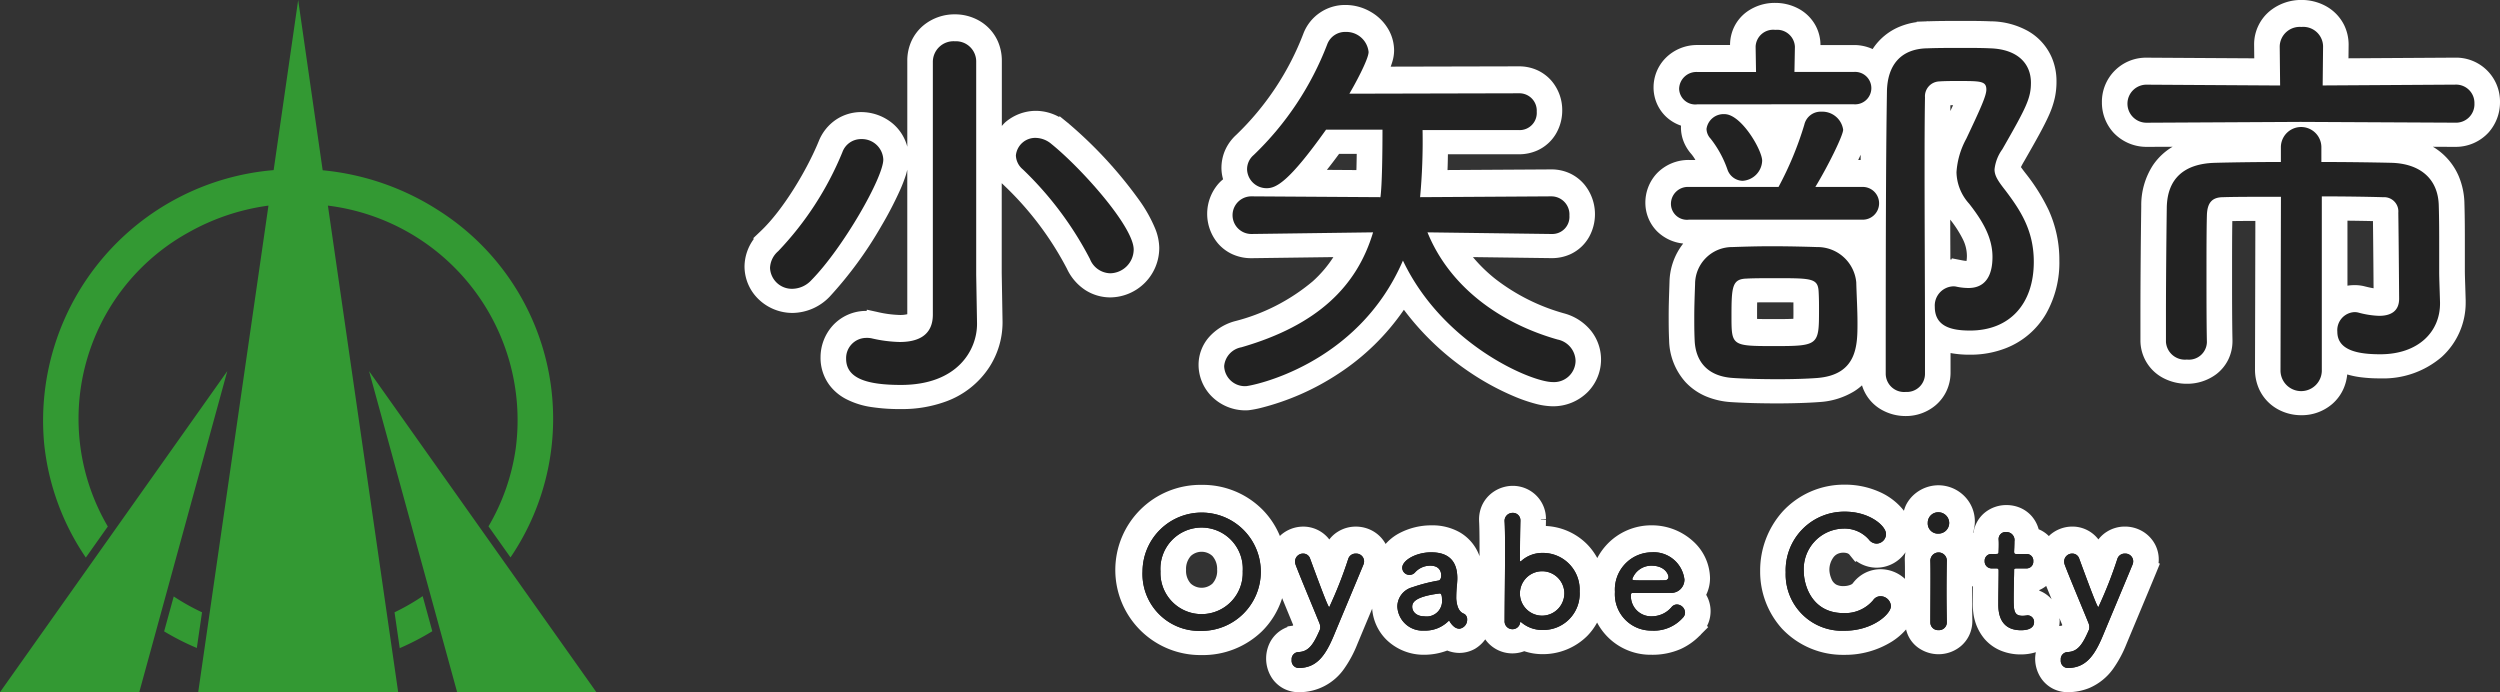 <svg xmlns="http://www.w3.org/2000/svg" width="303.806" height="84.112" viewBox="0 0 303.806 84.112"><rect x="0" y="0" width="303.806" height="84.112" fill="#333333" stroke="none"/><defs><style>.a{fill:#fff;}.b{fill:#222;}.c{fill:#393;}</style></defs><g transform="translate(-155.424 -29.205)"><g transform="translate(352.562 71.261)"><g transform="translate(-106.669 -42.056)"><path class="a" d="M127.52,31.974a6.531,6.531,0,0,0-.487-2.345,17.267,17.267,0,0,0-1.951-3.483,52.137,52.137,0,0,0-8.555-9.289l-.026-.034-.134-.1-.951-.773-.071.087a5.908,5.908,0,0,0-2.8-.743h-.015a5.736,5.736,0,0,0-3.741,1.406,5.1,5.1,0,0,0-.4.434V9.208a5.842,5.842,0,0,0-.492-2.378,5.417,5.417,0,0,0-2.28-2.5,5.93,5.93,0,0,0-2.92-.762h0A5.946,5.946,0,0,0,98.85,4.922a5.427,5.427,0,0,0-1.436,1.872A5.746,5.746,0,0,0,96.9,9.209v10.45a5.5,5.5,0,0,0-1.724-2.781,6,6,0,0,0-3.863-1.432H91.3a5.487,5.487,0,0,0-3.027.895,5.7,5.7,0,0,0-2.129,2.63c-1.416,3.463-4.3,8.333-7.068,10.949l-.9.855.078.083a5.727,5.727,0,0,0-1.135,3.354,5.548,5.548,0,0,0,1.809,4.073,5.931,5.931,0,0,0,4.032,1.569,6.351,6.351,0,0,0,4.493-1.963,47.707,47.707,0,0,0,6.282-8.579A44.714,44.714,0,0,0,96,24.969a18.214,18.214,0,0,0,.735-1.9c.06-.2.109-.41.163-.621v17.43l0,.131a3.659,3.659,0,0,1-.887.093,13.493,13.493,0,0,1-2.794-.375l-1.228-.268-.031.148H91.87a5.48,5.48,0,0,0-4.07,1.827,5.756,5.756,0,0,0-1.442,3.811,5.541,5.541,0,0,0,1.1,3.4,5.942,5.942,0,0,0,1.915,1.628A9.763,9.763,0,0,0,92.6,51.3a22.772,22.772,0,0,0,3.524.236,15.416,15.416,0,0,0,5.459-.917,10.608,10.608,0,0,0,5.3-4.2,10.038,10.038,0,0,0,1.592-5.391v-.1l-.1-5.9V24.086l.419.4a38.465,38.465,0,0,1,7.5,9.984,6.281,6.281,0,0,0,2.215,2.59,5.635,5.635,0,0,0,3.053.906,6.013,6.013,0,0,0,5.956-5.991Z" transform="translate(-77.112 -1.825)"/><path class="a" d="M125.845,41.1a6.476,6.476,0,0,0-3.1,1.953,5.109,5.109,0,0,0-1.238,3.324,5.454,5.454,0,0,0,1.646,3.891,5.8,5.8,0,0,0,4.077,1.647,3.656,3.656,0,0,0,.43-.024,12.708,12.708,0,0,0,1.356-.257,30.8,30.8,0,0,0,9.488-4.175,28.574,28.574,0,0,0,7.955-7.766,33.013,33.013,0,0,0,8.11,7.662,31.45,31.45,0,0,0,5.551,2.971,19.135,19.135,0,0,0,2.3.778,8.659,8.659,0,0,0,2.1.316,5.935,5.935,0,0,0,4.3-1.754,5.627,5.627,0,0,0,.434-7.353A6.3,6.3,0,0,0,166,40.15a24.246,24.246,0,0,1-8.452-4.225,18.6,18.6,0,0,1-2.7-2.634l9.517.126h.08a5.4,5.4,0,0,0,2.217-.462A5.012,5.012,0,0,0,169,30.777a5.7,5.7,0,0,0-.587-6.281,5.146,5.146,0,0,0-1.745-1.362,5.313,5.313,0,0,0-2.275-.5l-12.631.078c0-.121.009-.242.012-.367.016-.5.027-1.018.035-1.55h8.647a5.408,5.408,0,0,0,2.217-.462,5.012,5.012,0,0,0,2.349-2.178,5.582,5.582,0,0,0,.679-2.7,5.48,5.48,0,0,0-1.249-3.521,5.075,5.075,0,0,0-1.748-1.342,5.356,5.356,0,0,0-2.24-.482l-15.609.037c.092-.246.164-.466.224-.68a4.735,4.735,0,0,0,.19-1.254,5.171,5.171,0,0,0-.61-2.446,5.781,5.781,0,0,0-2.266-2.3,6.073,6.073,0,0,0-3.01-.814h-.015a5.415,5.415,0,0,0-5.084,3.378,33.828,33.828,0,0,1-8.2,12.407,5.587,5.587,0,0,0-1.375,1.922,5.388,5.388,0,0,0-.421,2.106,5.038,5.038,0,0,0,.2,1.37,4.566,4.566,0,0,0-.6.577,5.584,5.584,0,0,0-.016,7.224,5.137,5.137,0,0,0,1.781,1.321,5.511,5.511,0,0,0,2.239.466h.088l9.911-.133a14.56,14.56,0,0,1-2.506,2.941A23.817,23.817,0,0,1,125.845,41.1Zm14.883-20.354c-.006.495-.015.986-.027,1.458,0,.174-.009.344-.014.511l-3.586-.024q.7-.876,1.483-1.945Z" transform="translate(-66.324 -2.048)"/><path class="a" d="M186.334,50.955a9.16,9.16,0,0,0,4.252-1.319,6.889,6.889,0,0,0,.932-.711,5.1,5.1,0,0,0,2.549,3.059,5.891,5.891,0,0,0,2.763.671,5.6,5.6,0,0,0,3.58-1.267,5.142,5.142,0,0,0,1.361-1.745,5.3,5.3,0,0,0,.506-2.286V45a12.622,12.622,0,0,0,2.359.2,11.757,11.757,0,0,0,4.406-.809A9.722,9.722,0,0,0,213.9,40.2a12.62,12.62,0,0,0,1.6-6.457,14.573,14.573,0,0,0-1.3-6.112,23.249,23.249,0,0,0-2.754-4.409c-.317-.4-.5-.659-.615-.818.075-.154.2-.4.411-.751,1.48-2.585,2.4-4.217,3.01-5.595a10.85,10.85,0,0,0,.7-2.088,9.213,9.213,0,0,0,.2-2,7.273,7.273,0,0,0-.548-2.819,6.815,6.815,0,0,0-2.957-3.306A9.476,9.476,0,0,0,207.3,4.69h0l-.076,0h-.009l-.046,0c-1.151-.051-2.28-.051-3.372-.051-1.489,0-2.89,0-4.24.046l-.055-.014-.164.021-1.176.042v.052a8.383,8.383,0,0,0-2.007.527,7.147,7.147,0,0,0-3.346,2.747,5.433,5.433,0,0,0-2.246-.49h-4.093a5,5,0,0,0-.551-2.283,5.086,5.086,0,0,0-2.272-2.217,5.961,5.961,0,0,0-2.669-.62h-.01a5.8,5.8,0,0,0-3.489,1.112,4.965,4.965,0,0,0-1.454,1.719,5.063,5.063,0,0,0-.543,2.288H171.53a5.376,5.376,0,0,0-3.881,1.581,5.084,5.084,0,0,0-1.463,3.561,4.906,4.906,0,0,0,1.489,3.538,4.978,4.978,0,0,0,1.847,1.117l-.006.222a4.681,4.681,0,0,0,.349,1.768,5.177,5.177,0,0,0,.914,1.464,4.817,4.817,0,0,1,.492.717h-.786a5.333,5.333,0,0,0-3.912,1.646,5.2,5.2,0,0,0-1.382,3.549,4.929,4.929,0,0,0,1.464,3.516,5.285,5.285,0,0,0,3.136,1.444,7.785,7.785,0,0,0-1.666,4.616l-.021.633c-.042,1.238-.08,2.307-.08,3.561,0,.853,0,1.806.052,2.92a7.829,7.829,0,0,0,1.984,5.1,7.268,7.268,0,0,0,2.5,1.743,9.4,9.4,0,0,0,3.1.7c1.5.1,3.515.154,5.661.155C183.228,51.113,185.008,51.057,186.334,50.955Zm-3.156-10.117c-.4.02-.973.035-1.813.035h-.625c-.727,0-1.426,0-1.975-.019V40.3c0-.5,0-1.017.012-1.456.59-.009,1.258-.01,1.914-.01h.409c.83,0,1.531,0,2.083.014,0,.26,0,.512,0,.756C183.188,39.866,183.189,40.379,183.178,40.838Zm7.876-19.3q.158-.332.3-.635c0,.209,0,.42,0,.635Zm11.184,7.249a13.656,13.656,0,0,1,1.511,2.338,4.584,4.584,0,0,1,.515,2.024,3.973,3.973,0,0,1-.046.66,5.016,5.016,0,0,1-.569-.082l-1.217-.239-.026.133-.152.007,0-.638Q202.244,30.873,202.238,28.784Zm.015-13.189c0-.24,0-.479.009-.717l.323,0Q202.43,15.212,202.253,15.594Z" transform="translate(-55.711 -2.097)"/><path class="a" d="M252.745,20.012h.063a5.4,5.4,0,0,0,4.015-1.76,5.517,5.517,0,0,0,1.378-3.682,5.332,5.332,0,0,0-5.4-5.4h-.071l-12.942.08.017-1.621a5.444,5.444,0,0,0-.539-2.405,5.347,5.347,0,0,0-2.345-2.38,6.171,6.171,0,0,0-2.855-.684h-.007a6.038,6.038,0,0,0-3.713,1.252,5.258,5.258,0,0,0-2.025,4.2l.017,1.642-13-.08h-.07a5.356,5.356,0,0,0-5.444,5.443,5.412,5.412,0,0,0,1.424,3.683,5.493,5.493,0,0,0,4.022,1.712h.063L218.41,20a7.517,7.517,0,0,0-2.38,2.236,8.91,8.91,0,0,0-1.424,4.972c-.039,2.83-.1,8.329-.1,13.365v3.058a5.158,5.158,0,0,0,2.94,4.556,6.123,6.123,0,0,0,2.7.614,5.906,5.906,0,0,0,3.571-1.158,5.025,5.025,0,0,0,1.438-1.729,5.115,5.115,0,0,0,.536-2.312V43.5c-.05-2.374-.05-5.262-.05-8.054,0-2.291,0-4.649.031-6.413.824-.014,1.806-.02,2.8-.022l-.044,18.059a5.771,5.771,0,0,0,.487,2.352,5.3,5.3,0,0,0,2.283,2.474,5.879,5.879,0,0,0,2.871.726,5.671,5.671,0,0,0,3.741-1.36,5.282,5.282,0,0,0,1.371-1.85,5.663,5.663,0,0,0,.454-1.743,10.552,10.552,0,0,0,1.469.317,17.773,17.773,0,0,0,2.559.16,10.874,10.874,0,0,0,7.442-2.593,8.893,8.893,0,0,0,2.925-6.683v-.208c-.02-.716-.039-1.3-.055-1.8-.026-.813-.045-1.395-.045-1.867V31.819c0-1.462,0-3.233-.051-4.869a8.964,8.964,0,0,0-.7-3.387A7.659,7.659,0,0,0,250.049,20l2.692.014ZM241.733,36.957a4.841,4.841,0,0,0-1.2-.143,5.531,5.531,0,0,0-.87.068v-7.9c1.277.014,2.328.034,3.1.051.02,1.569.037,3.544.052,5.27l.022,2.894C242.55,37.149,242.193,37.074,241.733,36.957Z" transform="translate(-44.864 -2.165)"/><path class="a" d="M185.6,60.882a6.165,6.165,0,0,0-2.014-4.42,7.43,7.43,0,0,0-5.1-1.975h-.026a7.407,7.407,0,0,0-5.362,2.3,7.579,7.579,0,0,0-1.2,1.678,7.465,7.465,0,0,0-1.207-1.648,7.546,7.546,0,0,0-5.042-2.25c.006-.3.011-.543.015-.727l-.621-.055v-.042l.621.012a4,4,0,0,0-1.364-3.066,4.053,4.053,0,0,0-2.691-1h-.016a4.04,4.04,0,0,0-.992.132A4.162,4.162,0,0,0,158.7,50.9a3.958,3.958,0,0,0-.868,1.305,4.174,4.174,0,0,0-.3,1.575l.006.237c.034.531.053,1.758.052,3.166,0,.338,0,.695,0,1.055a5.462,5.462,0,0,0-2.4-2.9,6.739,6.739,0,0,0-3.457-.849h-.006a8.322,8.322,0,0,0-3.968,1,5.846,5.846,0,0,0-1.582,1.264,4.032,4.032,0,0,0-1.581-1.589,4.2,4.2,0,0,0-2.034-.521h-.006a4.079,4.079,0,0,0-2.185.621,3.84,3.84,0,0,0-1.037.942,3.9,3.9,0,0,0-.987-.917,3.985,3.985,0,0,0-2.181-.646,4.135,4.135,0,0,0-2.733,1.035c-.039.034-.067.077-.1.113a9.9,9.9,0,0,0-2.178-3.27,10.232,10.232,0,0,0-7.312-2.95h-.02a10.342,10.342,0,1,0-.017,20.682,10.312,10.312,0,0,0,7.337-2.881,9.779,9.779,0,0,0,2.459-4.036c.061.149.122.3.184.447l.5,1.218c.245.594.475,1.151.661,1.606l-.036.068-.127.025-.541.073,0,.08a3.549,3.549,0,0,0-.423.183,3.879,3.879,0,0,0-1.743,1.776,4.332,4.332,0,0,0,.347,4.322,3.883,3.883,0,0,0,1.349,1.185,3.944,3.944,0,0,0,1.817.446,6.647,6.647,0,0,0,5.544-2.846,14.278,14.278,0,0,0,1.6-2.977c.431-1.035.935-2.24,1.444-3.458l.364-.87a5.915,5.915,0,0,0,1.74,3.779,6.477,6.477,0,0,0,4.559,1.823,7.906,7.906,0,0,0,2.731-.479l.092-.035a4.05,4.05,0,0,0,1.456.29h0a3.865,3.865,0,0,0,1.917-.5,4.143,4.143,0,0,0,1.248-1.15,3.738,3.738,0,0,0,.528.613,4.045,4.045,0,0,0,4.212.827,6.9,6.9,0,0,0,2.186.36,7.635,7.635,0,0,0,5.467-2.213,7.258,7.258,0,0,0,1.2-1.628,7.336,7.336,0,0,0,6.593,3.915,8.542,8.542,0,0,0,3.569-.7,7.738,7.738,0,0,0,2.3-1.615l.048-.025.135-.163.856-.856-.14-.142.143-.313a3.969,3.969,0,0,0-.246-3.469A4.655,4.655,0,0,0,185.6,60.882Zm-59.894-.97a2.294,2.294,0,0,1-.577,1.661,1.965,1.965,0,0,1-2.635-.01,2.3,2.3,0,0,1-.566-1.664,2.341,2.341,0,0,1,.583-1.692,1.934,1.934,0,0,1,2.62.009A2.357,2.357,0,0,1,125.7,59.913Z" transform="translate(-68.263 9.352)"/><path class="a" d="M224.854,58.646a3.935,3.935,0,0,0-.4-1.738,4.025,4.025,0,0,0-1.674-1.746,4.194,4.194,0,0,0-2.032-.521h-.007a4.082,4.082,0,0,0-2.185.621,3.859,3.859,0,0,0-1.037.942,3.92,3.92,0,0,0-.986-.917,3.989,3.989,0,0,0-2.183-.646,4.138,4.138,0,0,0-2.733,1.035c-.042.037-.073.086-.114.124a3.78,3.78,0,0,0-1.055-.75l-.188-.08a4.059,4.059,0,0,0-.8-1.54,3.908,3.908,0,0,0-1.441-1.066,4.26,4.26,0,0,0-1.677-.336h-.006a4.15,4.15,0,0,0-2.6.9,3.869,3.869,0,0,0-1.068,1.357,3.934,3.934,0,0,0-.326,1.066c-.026.017-.045.042-.071.061a4.543,4.543,0,0,0,.234-1.407,4.354,4.354,0,0,0-1.381-3.17,4.461,4.461,0,0,0-3.024-1.212h-.026a4.48,4.48,0,0,0-2.721.933,4.27,4.27,0,0,0-1.211,1.46,4.186,4.186,0,0,0-.257.712c-.022-.029-.044-.065-.065-.093a7.7,7.7,0,0,0-2.925-2.216,10.2,10.2,0,0,0-4.158-.871h-.042a10.126,10.126,0,0,0-7.586,3.305,10.73,10.73,0,0,0-2.694,7.184,10.326,10.326,0,0,0,2.643,7,10.146,10.146,0,0,0,7.555,3.191,10.733,10.733,0,0,0,5.835-1.627,7.876,7.876,0,0,0,1.7-1.46,3.762,3.762,0,0,0,1.9,2.487,4.235,4.235,0,0,0,4.727-.433,3.968,3.968,0,0,0,1.059-1.378A4.1,4.1,0,0,0,202.2,66.1V66.02c-.019-1.027-.037-2.332-.037-3.593,0-.194,0-.385,0-.576.037.03.066.07.1.1-.009.677-.016,1.382-.016,1.914a9.02,9.02,0,0,0,.068,1.218,6.072,6.072,0,0,0,1.351,3.194,5.251,5.251,0,0,0,1.96,1.427,6.323,6.323,0,0,0,2.481.475,6.048,6.048,0,0,0,1.811-.272,4.5,4.5,0,0,0-.085.758,4.263,4.263,0,0,0,.767,2.47,3.876,3.876,0,0,0,1.35,1.185,3.939,3.939,0,0,0,1.816.446,6.953,6.953,0,0,0,2.63-.5,6.878,6.878,0,0,0,2.914-2.343,14.229,14.229,0,0,0,1.606-2.977c.43-1.035.935-2.24,1.443-3.458.8-1.909,1.612-3.851,2.164-5.193l.47-1.146-.165-.07A3.845,3.845,0,0,0,224.854,58.646Zm-13.011,4.845c-.01-.011-.017-.025-.027-.037a3.724,3.724,0,0,0-1.478-1.02v-.081l.147-.065a3.746,3.746,0,0,0,.689-.433C211.38,62.366,211.61,62.924,211.842,63.491Zm.94,2.276.346.839-.037.068-.127.025-.21.029a4.008,4.008,0,0,0,.057-.655C212.809,65.968,212.789,65.869,212.782,65.767Zm-18.791-7.156v.108c.019.471.019,1.2.019,2.011,0,.083,0,.179,0,.266a4.369,4.369,0,0,0-2.941-1.172h0a4.2,4.2,0,0,0-1.887.438,4.281,4.281,0,0,0-1.531,1.3.831.831,0,0,1-.26.158,2.207,2.207,0,0,1-.817.153,1.833,1.833,0,0,1-.93-.189,1.387,1.387,0,0,1-.583-.727,3.041,3.041,0,0,1-.236-1.029,2.573,2.573,0,0,1,.516-1.577,1.378,1.378,0,0,1,.479-.388,1.63,1.63,0,0,1,.731-.148,1.4,1.4,0,0,1,.513.091l.147.086.768.945.124-.1a4.228,4.228,0,0,0,2.46.8,4.265,4.265,0,0,0,3.516-1.876A4.077,4.077,0,0,0,193.991,58.611Z" transform="translate(-52.985 9.349)"/><g transform="translate(48.374 62.181)"><path class="b" d="M116.03,59.438a7.187,7.187,0,1,1,7.177,7.235A6.916,6.916,0,0,1,116.03,59.438Zm12.174,0a5.006,5.006,0,1,0-9.992,0,5,5,0,1,0,9.992,0Z" transform="translate(-116.03 -52.188)"/><path class="b" d="M131.449,70.194a.882.882,0,0,1-.839-.988.861.861,0,0,1,.839-.952c1.231-.056,1.809-.912,2.592-2.721a1.23,1.23,0,0,0,.037-.3,1.19,1.19,0,0,0-.093-.484c-.561-1.4-2.442-5.873-2.891-7.1a1.125,1.125,0,0,1-.073-.41.973.973,0,0,1,.988-.951.881.881,0,0,1,.839.6c1.733,4.717,2.219,5.91,2.331,5.91a50.816,50.816,0,0,0,2.311-5.873.924.924,0,0,1,.914-.634.947.947,0,0,1,1.007.914,1.086,1.086,0,0,1-.092.447c-.9,2.181-2.5,5.984-3.6,8.631C134.673,68.777,133.612,70.174,131.449,70.194Z" transform="translate(-112.487 -51.196)"/><path class="b" d="M147.8,65.169a2.2,2.2,0,0,1-.5-.614.1.1,0,0,0-.075-.056.156.156,0,0,0-.111.056,3.983,3.983,0,0,1-2.909,1.119,3.067,3.067,0,0,1-3.263-2.927,2.448,2.448,0,0,1,1.807-2.331,20.151,20.151,0,0,1,3.188-.82c.188-.019.336-.242.336-.634,0-.225-.056-1.175-1.324-1.175a2.465,2.465,0,0,0-1.826.783.9.9,0,0,1-.691.336.877.877,0,0,1-.895-.858c0-.895,1.642-1.883,3.524-1.883,2.052,0,3.17,1.007,3.17,3.151,0,.242-.019.466-.037.727a14.564,14.564,0,0,0-.093,1.546,2.911,2.911,0,0,0,.019.43c.168,1.49.859,1.548,1.007,1.659a.776.776,0,0,1,.3.651,1.1,1.1,0,0,1-.951,1.12A1.086,1.086,0,0,1,147.8,65.169Zm-1.715-4.007c-3.151.392-3.337,1.175-3.337,1.621,0,.579.5,1.157,1.456,1.157a1.878,1.878,0,0,0,2.162-2.089c0-.278-.037-.689-.261-.689Z" transform="translate(-109.976 -51.225)"/><path class="b" d="M153.48,65.622a.156.156,0,0,0-.111-.056c-.02,0-.039.017-.056.093a.93.93,0,0,1-.932.783.952.952,0,0,1-.952-1.025c0-1.864.056-5.78.056-8.726,0-1.474-.019-2.7-.056-3.319a.965.965,0,0,1,.97-1.063.9.9,0,0,1,.951.932v.037c-.019.783-.056,2.666-.056,4.829,0,.075.02.093.056.093a.119.119,0,0,0,.093-.037,3.815,3.815,0,0,1,2.592-.988,4.465,4.465,0,0,1,4.512,4.679,4.413,4.413,0,0,1-4.512,4.681A3.9,3.9,0,0,1,153.48,65.622Zm5.2-3.767A2.7,2.7,0,1,0,156,64.8,2.723,2.723,0,0,0,158.682,61.855Z" transform="translate(-107.429 -52.162)"/><path class="b" d="M166.671,65.674a4.416,4.416,0,0,1-4.456-4.7,4.529,4.529,0,0,1,4.419-4.81,3.766,3.766,0,0,1,4.027,3.3,1.609,1.609,0,0,1-1.771,1.623c-.578.019-.97.019-4.587.019-.112,0-.148.149-.148.354a2.452,2.452,0,0,0,2.534,2.48,3.14,3.14,0,0,0,2.424-1.137.848.848,0,0,1,.634-.3,1.017,1.017,0,0,1,.988.97.889.889,0,0,1-.28.651A4.7,4.7,0,0,1,166.671,65.674Zm2.052-6.526c0-.261-.393-1.361-2.07-1.361a2.45,2.45,0,0,0-2.331,1.621c0,.169.185.169,1.919.169.766,0,1.6,0,2.107-.019A.4.4,0,0,0,168.723,59.148Z" transform="translate(-104.808 -51.225)"/><path class="b" d="M186.05,66.657a6.848,6.848,0,0,1-7.14-7.084,7.121,7.121,0,0,1,7.214-7.382c2.965,0,4.978,1.714,4.978,2.721a1.171,1.171,0,0,1-1.137,1.156,1.2,1.2,0,0,1-.952-.5,3.927,3.927,0,0,0-3.075-1.324,4.926,4.926,0,0,0-4.829,5.2c0,1.567.914,5.073,4.848,5.073a4.458,4.458,0,0,0,3.58-1.566,1.085,1.085,0,0,1,.914-.485,1.278,1.278,0,0,1,1.249,1.193C191.7,64.625,189.479,66.657,186.05,66.657Z" transform="translate(-100.752 -52.191)"/><path class="b" d="M192.8,53.519A1.265,1.265,0,0,1,194.1,52.25a1.314,1.314,0,0,1,1.305,1.269,1.3,1.3,0,0,1-1.305,1.323A1.237,1.237,0,0,1,192.8,53.519Zm1.305,13.05a.929.929,0,0,1-.988-.951c0-1.548.02-3.673.02-5.37,0-.839,0-1.585-.02-2.088a1,1,0,0,1,2-.056v.037c-.02.764-.039,2.237-.039,3.8,0,1.286.019,2.609.039,3.636v.037A.944.944,0,0,1,194.1,66.569Z" transform="translate(-97.377 -52.177)"/><path class="b" d="M202.224,58.6c-.28,0-.28.093-.28.205,0,.69-.056,2.273-.056,3.505,0,1.454.056,2.051,1.1,2.051a3.926,3.926,0,0,0,.429-.037c.056,0,.093-.02.149-.02a.8.8,0,0,1,.8.82c0,.671-.615.988-1.585.988-2.758,0-2.758-2.442-2.758-3.206,0-1.081.036-2.946.036-3.766v-.28c0-.242-.112-.261-.3-.261H199.2a.846.846,0,0,1-.838-.895.815.815,0,0,1,.838-.858h.541c.3,0,.317-.056.317-.317,0,0,.019-.374.019-.8,0-.224,0-.447-.019-.653v-.056a.847.847,0,0,1,.932-.839.977.977,0,0,1,.988,1.137c0,.5-.037,1.212-.037,1.212,0,.3.075.317.261.317h1.249a.806.806,0,0,1,.82.876.815.815,0,0,1-.82.876Z" transform="translate(-96.024 -51.707)"/><path class="b" d="M206.644,70.194a.882.882,0,0,1-.839-.988.861.861,0,0,1,.839-.952c1.231-.056,1.809-.912,2.592-2.721a1.23,1.23,0,0,0,.037-.3,1.19,1.19,0,0,0-.093-.484c-.559-1.4-2.442-5.873-2.89-7.1a1.127,1.127,0,0,1-.075-.41.973.973,0,0,1,.988-.951.879.879,0,0,1,.839.6c1.733,4.717,2.219,5.91,2.331,5.91a50.822,50.822,0,0,0,2.311-5.873.925.925,0,0,1,.915-.634.947.947,0,0,1,1.006.914,1.066,1.066,0,0,1-.092.447c-.9,2.181-2.5,5.984-3.6,8.631C209.87,68.777,208.807,70.174,206.644,70.194Z" transform="translate(-94.217 -51.196)"/></g><g transform="translate(3.107 3.281)"><path class="b" d="M82.347,36.279a2.656,2.656,0,0,1-2.735-2.534,2.828,2.828,0,0,1,.994-2.037,38.63,38.63,0,0,0,7.8-12.031,2.4,2.4,0,0,1,2.287-1.59,2.6,2.6,0,0,1,2.684,2.485c0,2.188-4.921,10.787-8.748,14.665A3.209,3.209,0,0,1,82.347,36.279Zm22.42,4.176v.1c0,3.131-2.337,7.407-9.247,7.407-4.027,0-6.661-.746-6.661-3.182a2.459,2.459,0,0,1,2.435-2.534,2.851,2.851,0,0,1,.648.05,16.562,16.562,0,0,0,3.428.447c2.237,0,4.028-.8,4.028-3.331V8.739A2.514,2.514,0,0,1,102.081,6.2a2.461,2.461,0,0,1,2.585,2.534V34.59Zm13.72-7.8a41.609,41.609,0,0,0-8.153-10.887,2.308,2.308,0,0,1-.845-1.69,2.362,2.362,0,0,1,2.436-2.137,3.043,3.043,0,0,1,1.888.745c3.629,2.933,9.992,10.041,9.992,12.826a2.908,2.908,0,0,1-2.834,2.882A2.722,2.722,0,0,1,118.486,32.652Z" transform="translate(-79.612 -4.465)"/><path class="b" d="M163.78,29.843l-15.061-.2c2.684,6.611,8.8,11.035,15.808,13.024a2.715,2.715,0,0,1,2.188,2.585,2.618,2.618,0,0,1-2.786,2.585c-2.584,0-13.321-4.524-18.193-14.764-5.518,12.825-18.542,15.26-19.09,15.26a2.52,2.52,0,0,1-2.634-2.435,2.55,2.55,0,0,1,2.088-2.287c9.295-2.685,14.068-7.457,16.007-13.969l-14.764.2h-.05a2.287,2.287,0,0,1,.05-4.574l15.658.1c.2-1.392.25-5.368.25-8.2H136.39c-4.524,6.363-6.064,7.109-7.208,7.109a2.368,2.368,0,0,1-2.387-2.287,2.264,2.264,0,0,1,.8-1.74,36.969,36.969,0,0,0,8.948-13.473,2.318,2.318,0,0,1,2.237-1.49,2.722,2.722,0,0,1,2.783,2.436c0,.895-1.739,4.076-2.337,5.07l20.631-.05a2.109,2.109,0,0,1,2.138,2.237,2.084,2.084,0,0,1-2.138,2.237H148.122a73.657,73.657,0,0,1-.3,8.151l15.957-.1a2.2,2.2,0,0,1,2.188,2.337,2.084,2.084,0,0,1-2.138,2.237Z" transform="translate(-68.824 -4.688)"/><path class="b" d="M169.88,28.151a1.945,1.945,0,0,1-2.188-1.889,2.061,2.061,0,0,1,2.188-2.088h10.886a40.559,40.559,0,0,0,3.132-7.556,2.039,2.039,0,0,1,2.088-1.59,2.559,2.559,0,0,1,2.634,2.188c0,.695-1.84,4.423-3.38,6.958h5.667a1.991,1.991,0,1,1,0,3.978Zm1.043-14.018a1.963,1.963,0,0,1-2.236-1.889,2.1,2.1,0,0,1,2.236-2.038h7.109l-.05-3.032v-.05a2.135,2.135,0,0,1,2.387-2.038,2.165,2.165,0,0,1,2.387,2.038v.05L182.7,10.2h7.208a1.971,1.971,0,1,1,0,3.928Zm9.793,33.405c-1.988,0-3.976-.05-5.468-.149-3.232-.2-4.574-2.138-4.674-4.572-.048-1.044-.048-1.94-.048-2.786,0-1.392.048-2.584.1-4.076a4.5,4.5,0,0,1,4.524-4.475c1.392-.05,3.081-.1,4.723-.1,2.037,0,4.076.05,5.566.1a4.727,4.727,0,0,1,4.773,4.276c.05,1.789.149,3.331.149,4.921,0,2.685,0,6.314-4.872,6.711C184.2,47.488,182.456,47.538,180.716,47.538Zm-6.164-25.5a12.9,12.9,0,0,0-2.037-3.728,1.785,1.785,0,0,1-.5-1.193,2.092,2.092,0,0,1,2.188-1.791c2.038,0,4.574,4.375,4.574,5.668a2.535,2.535,0,0,1-2.387,2.436A2.009,2.009,0,0,1,174.552,22.037Zm11.085,14.814c-.1-1.591-.894-1.591-5.319-1.591-1.293,0-2.534,0-3.429.05-1.74.05-1.84.945-1.84,4.523,0,3.679,0,3.679,5.368,3.679,5.219,0,5.269-.149,5.269-4.374C185.687,38.442,185.687,37.695,185.637,36.851Zm14.119,1.888a2.34,2.34,0,0,1,2.186-2.485,1.683,1.683,0,0,1,.5.05,7.1,7.1,0,0,0,1.392.149c.845,0,2.932-.2,2.932-3.779,0-2.387-1.242-4.424-2.833-6.462a5.87,5.87,0,0,1-1.541-3.827,9.793,9.793,0,0,1,1.193-4.076c1.74-3.679,2.436-5.221,2.436-5.966,0-1.044-.7-1.044-3.431-1.044-.8,0-1.59,0-2.287.05a1.807,1.807,0,0,0-1.739,1.939c-.05,2.982-.05,6.016-.05,9.1,0,6.61.05,13.471.05,20.432v4.076a2.205,2.205,0,0,1-2.337,2.188,2.234,2.234,0,0,1-2.435-2.188c0-21.127.05-27.789.148-34.3.05-3.181,1.641-5.219,4.922-5.269,1.342-.05,2.783-.05,4.324-.05,1.094,0,2.188,0,3.281.05,3.33.1,4.971,1.838,4.971,4.175,0,1.889-.547,2.983-3.48,8.1a5.079,5.079,0,0,0-.943,2.436c0,.794.447,1.442,1.342,2.585,1.838,2.435,3.429,4.871,3.429,8.649,0,5.121-2.933,8.353-7.755,8.353C201.743,41.624,199.756,41.125,199.756,38.739Z" transform="translate(-58.211 -4.737)"/><path class="b" d="M233.36,16.337l-18.642.1a2.313,2.313,0,1,1,0-4.623l16.156.1-.05-4.772A2.433,2.433,0,0,1,233.459,4.8a2.406,2.406,0,0,1,2.635,2.337l-.05,4.772,16.107-.1a2.229,2.229,0,0,1,2.336,2.287,2.241,2.241,0,0,1-2.336,2.336Zm-2.387,9.1c-2.833,0-5.468,0-7.009.05-1.341,0-1.939.646-1.989,2.188-.05,1.84-.05,4.524-.05,7.307s0,5.718.05,8.1v.05a2.188,2.188,0,0,1-2.435,2.087A2.309,2.309,0,0,1,217,43.083V40.1c0-4.424.05-9.544.1-13.321.05-3.58,2.138-5.37,5.866-5.469,1.891-.05,4.823-.1,8-.1V19.371a2.461,2.461,0,0,1,4.921,0V21.21c3.281,0,6.414.05,8.55.1,3.331.1,5.668,1.84,5.718,5.269.05,1.591.05,3.331.05,4.772v3.182c0,.845.05,1.889.1,3.729v.149c0,3.431-2.635,6.164-7.259,6.164-2.534,0-5.219-.4-5.219-2.733a2.2,2.2,0,0,1,2.038-2.387,1.865,1.865,0,0,1,.5.05,10.846,10.846,0,0,0,2.536.4c1.341,0,2.435-.5,2.435-2.088,0,0-.05-7.207-.1-10.439a1.732,1.732,0,0,0-1.838-1.889c-1.69-.05-4.475-.1-7.458-.1V46.613a2.511,2.511,0,0,1-5.02,0Z" transform="translate(-47.364 -4.805)"/></g><g transform="translate(48.374 62.181)"><path class="b" d="M116.03,59.438a7.187,7.187,0,1,1,7.177,7.235A6.916,6.916,0,0,1,116.03,59.438Zm12.174,0a5.006,5.006,0,1,0-9.992,0,5,5,0,1,0,9.992,0Z" transform="translate(-116.03 -52.188)"/><path class="b" d="M131.449,70.194a.882.882,0,0,1-.839-.988.861.861,0,0,1,.839-.952c1.231-.056,1.809-.912,2.592-2.721a1.23,1.23,0,0,0,.037-.3,1.19,1.19,0,0,0-.093-.484c-.561-1.4-2.442-5.873-2.891-7.1a1.125,1.125,0,0,1-.073-.41.973.973,0,0,1,.988-.951.881.881,0,0,1,.839.6c1.733,4.717,2.219,5.91,2.331,5.91a50.816,50.816,0,0,0,2.311-5.873.924.924,0,0,1,.914-.634.947.947,0,0,1,1.007.914,1.086,1.086,0,0,1-.092.447c-.9,2.181-2.5,5.984-3.6,8.631C134.673,68.777,133.612,70.174,131.449,70.194Z" transform="translate(-112.487 -51.196)"/><path class="b" d="M147.8,65.169a2.2,2.2,0,0,1-.5-.614.1.1,0,0,0-.075-.056.156.156,0,0,0-.111.056,3.983,3.983,0,0,1-2.909,1.119,3.067,3.067,0,0,1-3.263-2.927,2.448,2.448,0,0,1,1.807-2.331,20.151,20.151,0,0,1,3.188-.82c.188-.019.336-.242.336-.634,0-.225-.056-1.175-1.324-1.175a2.465,2.465,0,0,0-1.826.783.9.9,0,0,1-.691.336.877.877,0,0,1-.895-.858c0-.895,1.642-1.883,3.524-1.883,2.052,0,3.17,1.007,3.17,3.151,0,.242-.019.466-.037.727a14.564,14.564,0,0,0-.093,1.546,2.911,2.911,0,0,0,.019.43c.168,1.49.859,1.548,1.007,1.659a.776.776,0,0,1,.3.651,1.1,1.1,0,0,1-.951,1.12A1.086,1.086,0,0,1,147.8,65.169Zm-1.715-4.007c-3.151.392-3.337,1.175-3.337,1.621,0,.579.5,1.157,1.456,1.157a1.878,1.878,0,0,0,2.162-2.089c0-.278-.037-.689-.261-.689Z" transform="translate(-109.976 -51.225)"/><path class="b" d="M153.48,65.622a.156.156,0,0,0-.111-.056c-.02,0-.039.017-.056.093a.93.93,0,0,1-.932.783.952.952,0,0,1-.952-1.025c0-1.864.056-5.78.056-8.726,0-1.474-.019-2.7-.056-3.319a.965.965,0,0,1,.97-1.063.9.9,0,0,1,.951.932v.037c-.019.783-.056,2.666-.056,4.829,0,.075.02.093.056.093a.119.119,0,0,0,.093-.037,3.815,3.815,0,0,1,2.592-.988,4.465,4.465,0,0,1,4.512,4.679,4.413,4.413,0,0,1-4.512,4.681A3.9,3.9,0,0,1,153.48,65.622Zm5.2-3.767A2.7,2.7,0,1,0,156,64.8,2.723,2.723,0,0,0,158.682,61.855Z" transform="translate(-107.429 -52.162)"/><path class="b" d="M166.671,65.674a4.416,4.416,0,0,1-4.456-4.7,4.529,4.529,0,0,1,4.419-4.81,3.766,3.766,0,0,1,4.027,3.3,1.609,1.609,0,0,1-1.771,1.623c-.578.019-.97.019-4.587.019-.112,0-.148.149-.148.354a2.452,2.452,0,0,0,2.534,2.48,3.14,3.14,0,0,0,2.424-1.137.848.848,0,0,1,.634-.3,1.017,1.017,0,0,1,.988.97.889.889,0,0,1-.28.651A4.7,4.7,0,0,1,166.671,65.674Zm2.052-6.526c0-.261-.393-1.361-2.07-1.361a2.45,2.45,0,0,0-2.331,1.621c0,.169.185.169,1.919.169.766,0,1.6,0,2.107-.019A.4.4,0,0,0,168.723,59.148Z" transform="translate(-104.808 -51.225)"/><path class="b" d="M186.05,66.657a6.848,6.848,0,0,1-7.14-7.084,7.121,7.121,0,0,1,7.214-7.382c2.965,0,4.978,1.714,4.978,2.721a1.171,1.171,0,0,1-1.137,1.156,1.2,1.2,0,0,1-.952-.5,3.927,3.927,0,0,0-3.075-1.324,4.926,4.926,0,0,0-4.829,5.2c0,1.567.914,5.073,4.848,5.073a4.458,4.458,0,0,0,3.58-1.566,1.085,1.085,0,0,1,.914-.485,1.278,1.278,0,0,1,1.249,1.193C191.7,64.625,189.479,66.657,186.05,66.657Z" transform="translate(-100.752 -52.191)"/><path class="b" d="M192.8,53.519A1.265,1.265,0,0,1,194.1,52.25a1.314,1.314,0,0,1,1.305,1.269,1.3,1.3,0,0,1-1.305,1.323A1.237,1.237,0,0,1,192.8,53.519Zm1.305,13.05a.929.929,0,0,1-.988-.951c0-1.548.02-3.673.02-5.37,0-.839,0-1.585-.02-2.088a1,1,0,0,1,2-.056v.037c-.02.764-.039,2.237-.039,3.8,0,1.286.019,2.609.039,3.636v.037A.944.944,0,0,1,194.1,66.569Z" transform="translate(-97.377 -52.177)"/><path class="b" d="M202.224,58.6c-.28,0-.28.093-.28.205,0,.69-.056,2.273-.056,3.505,0,1.454.056,2.051,1.1,2.051a3.926,3.926,0,0,0,.429-.037c.056,0,.093-.02.149-.02a.8.8,0,0,1,.8.82c0,.671-.615.988-1.585.988-2.758,0-2.758-2.442-2.758-3.206,0-1.081.036-2.946.036-3.766v-.28c0-.242-.112-.261-.3-.261H199.2a.846.846,0,0,1-.838-.895.815.815,0,0,1,.838-.858h.541c.3,0,.317-.056.317-.317,0,0,.019-.374.019-.8,0-.224,0-.447-.019-.653v-.056a.847.847,0,0,1,.932-.839.977.977,0,0,1,.988,1.137c0,.5-.037,1.212-.037,1.212,0,.3.075.317.261.317h1.249a.806.806,0,0,1,.82.876.815.815,0,0,1-.82.876Z" transform="translate(-96.024 -51.707)"/><path class="b" d="M206.644,70.194a.882.882,0,0,1-.839-.988.861.861,0,0,1,.839-.952c1.231-.056,1.809-.912,2.592-2.721a1.23,1.23,0,0,0,.037-.3,1.19,1.19,0,0,0-.093-.484c-.559-1.4-2.442-5.873-2.89-7.1a1.127,1.127,0,0,1-.075-.41.973.973,0,0,1,.988-.951.879.879,0,0,1,.839.6c1.733,4.717,2.219,5.91,2.331,5.91a50.822,50.822,0,0,0,2.311-5.873.925.925,0,0,1,.915-.634.947.947,0,0,1,1.006.914,1.066,1.066,0,0,1-.092.447c-.9,2.181-2.5,5.984-3.6,8.631C209.87,68.777,208.807,70.174,206.644,70.194Z" transform="translate(-94.217 -51.196)"/></g></g></g><g transform="translate(191.659 71.261)"><path class="c" d="M36.234,0l-2.98,20.673A30.553,30.553,0,0,0,5.342,53.656c0,.061.011.121.016.182A29.953,29.953,0,0,0,10.43,67.756L13.1,63.981a25.866,25.866,0,0,1,9.218-35.4q.3-.174.6-.34a27.148,27.148,0,0,1,9.705-3.256L24.086,84.112h24.3L39.847,24.986A26.273,26.273,0,0,1,62.7,54.28c-.009.071-.017.142-.027.213a25.793,25.793,0,0,1-3.311,9.47l2.674,3.775A29.978,29.978,0,0,0,54.09,26.095c-.234-.16-.471-.315-.71-.468a31.474,31.474,0,0,0-14.169-4.935ZM27.62,45.1,0,84.112H16.924Zm17.229,0,10.7,39.01H72.469Zm6.514,27.346a26.9,26.9,0,0,1-3.419,1.963l.631,4.355a31.336,31.336,0,0,0,3.958-2.056Zm-31.418,4.28a31.286,31.286,0,0,0,3.973,2.019l.631-4.337a26.9,26.9,0,0,1-3.439-1.925Z" transform="translate(-36.234 -42.056)"/></g></g></svg>